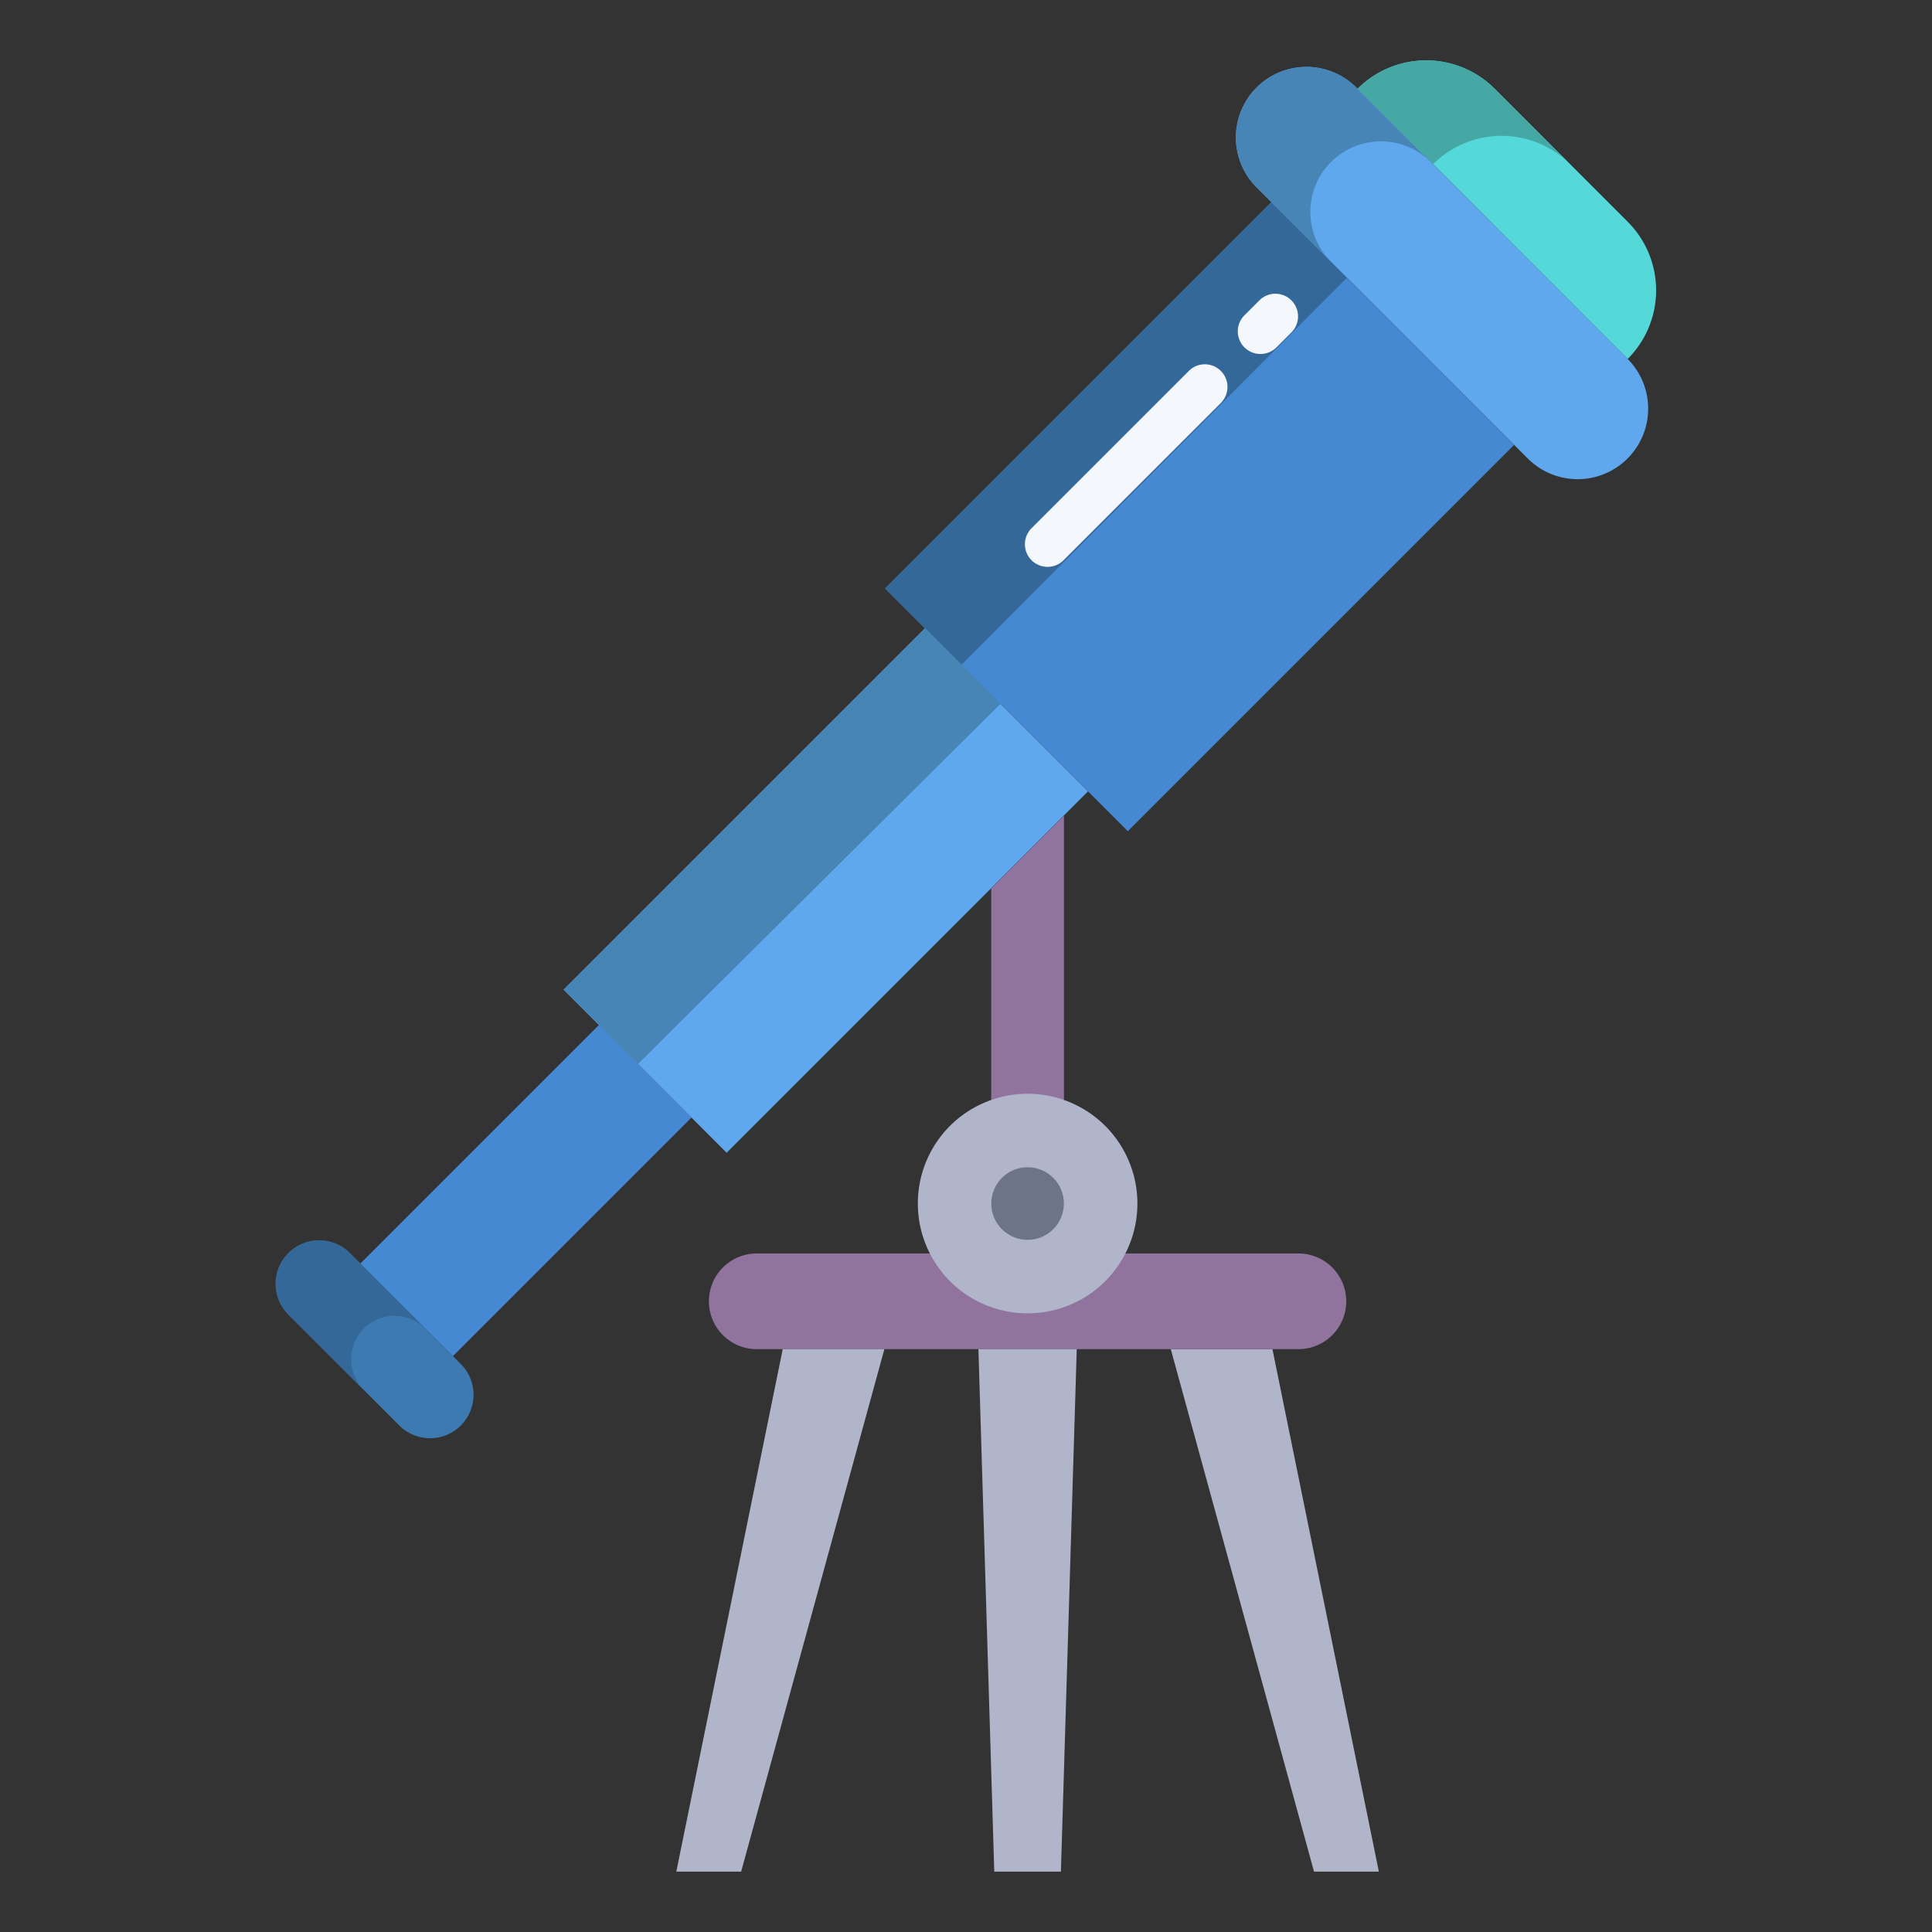 <svg height="512" width="512" xmlns="http://www.w3.org/2000/svg" data-name="Layer 1"><rect width="100%" height="100%" fill="#333333" stroke="none"/><path d="m431.27 95.04-71.5-71.51a25.7 25.7 0 0 1 36.35 0l35.24 35.24a25.7 25.7 0 0 1 0 36.35l-.01.01a.647.647 0 0 0-.08-.09z" fill="#55d8d8"/><path d="M234.56 155.943 336.9 53.603l64.33 64.331-102.34 102.34z" fill="#4689d3"/><path d="M337.22 357.6 365.41 496h-17.18l-37.96-138.46h26.95z" fill="#b0b5ca"/><path d="M344.09 332.18H200.55a12.68 12.68 0 1 0 0 25.36h143.54a12.68 12.68 0 1 0 0-25.36z" fill="#90749e"/><path d="m149.35 262.267 95.755-95.755 43.218 43.218-95.756 95.755z" fill="#5fa8ed"/><path d="M285.35 357.54 281.15 496h-17.66l-4.2-138.46z" fill="#b0b5ca"/><path d="m262.62 235.49.06.06v55.96h19.28v-75.36z" fill="#90749e"/><path d="M234.37 357.54 196.41 496h-17.18l28.19-138.4v-.06z" fill="#b0b5ca"/><path d="m183.27 296.15-63.24 63.24-24.53-24.53v-.01l63.23-63.23z" fill="#4689d3"/><path d="m122.07 361.43-29.29-29.29a11.519 11.519 0 1 0-16.29 16.29l29.29 29.29a11.519 11.519 0 1 0 16.29-16.29z" fill="#3d7ab2"/><path d="M262.68 291.51a29.092 29.092 0 1 1-19.44 27.44 29.037 29.037 0 0 1 19.44-27.44z" fill="#b0b5ca"/><circle cx="272.32" cy="318.95" fill="#6d7486" r="9.62"/><path d="M396.12 23.53a25.7 25.7 0 0 0-36.35 0l20 20a25.7 25.7 0 0 1 36.35 0z" fill="#45a8a5"/><path d="M336.96 53.59 234.6 155.94l20.218 20.218L356.96 73.59z" fill="#336899"/><path d="m245.16 166.5-95.77 95.77 19.681 19.686 96.087-95.454z" fill="#4885b7"/><path d="m183.266 296.154.004-.004-.002-.002z" fill="#4689d3"/><path d="M92.78 332.14a11.519 11.519 0 1 0-16.29 16.29l20 20a11.519 11.519 0 1 1 16.29-16.29z" fill="#336899"/><path d="M431.35 95.13a.647.647 0 0 0-.08-.09l-71.5-71.51-.6-.6a18.7 18.7 0 0 0-26.44 26.44l72.11 72.1a18.685 18.685 0 0 0 26.51-26.34z" fill="#5fa8ed"/><path d="M352.73 42.93a18.708 18.708 0 0 1 26.412-.026L359.77 23.53l-.6-.6a18.7 18.7 0 0 0-26.44 26.44l19.97 19.971a18.7 18.7 0 0 1 .03-26.411z" fill="#4885b7"/><g fill="#f4f8fc"><path d="M277.613 150.226a6 6 0 0 1-4.243-10.243l41.715-41.715a6 6 0 0 1 8.486 8.484l-41.716 41.716a5.979 5.979 0 0 1-4.242 1.758zM334.028 93.811a6 6 0 0 1-4.243-10.243l4-4a6 6 0 0 1 8.485 8.485l-4 4a5.979 5.979 0 0 1-4.242 1.758z"/></g></svg>